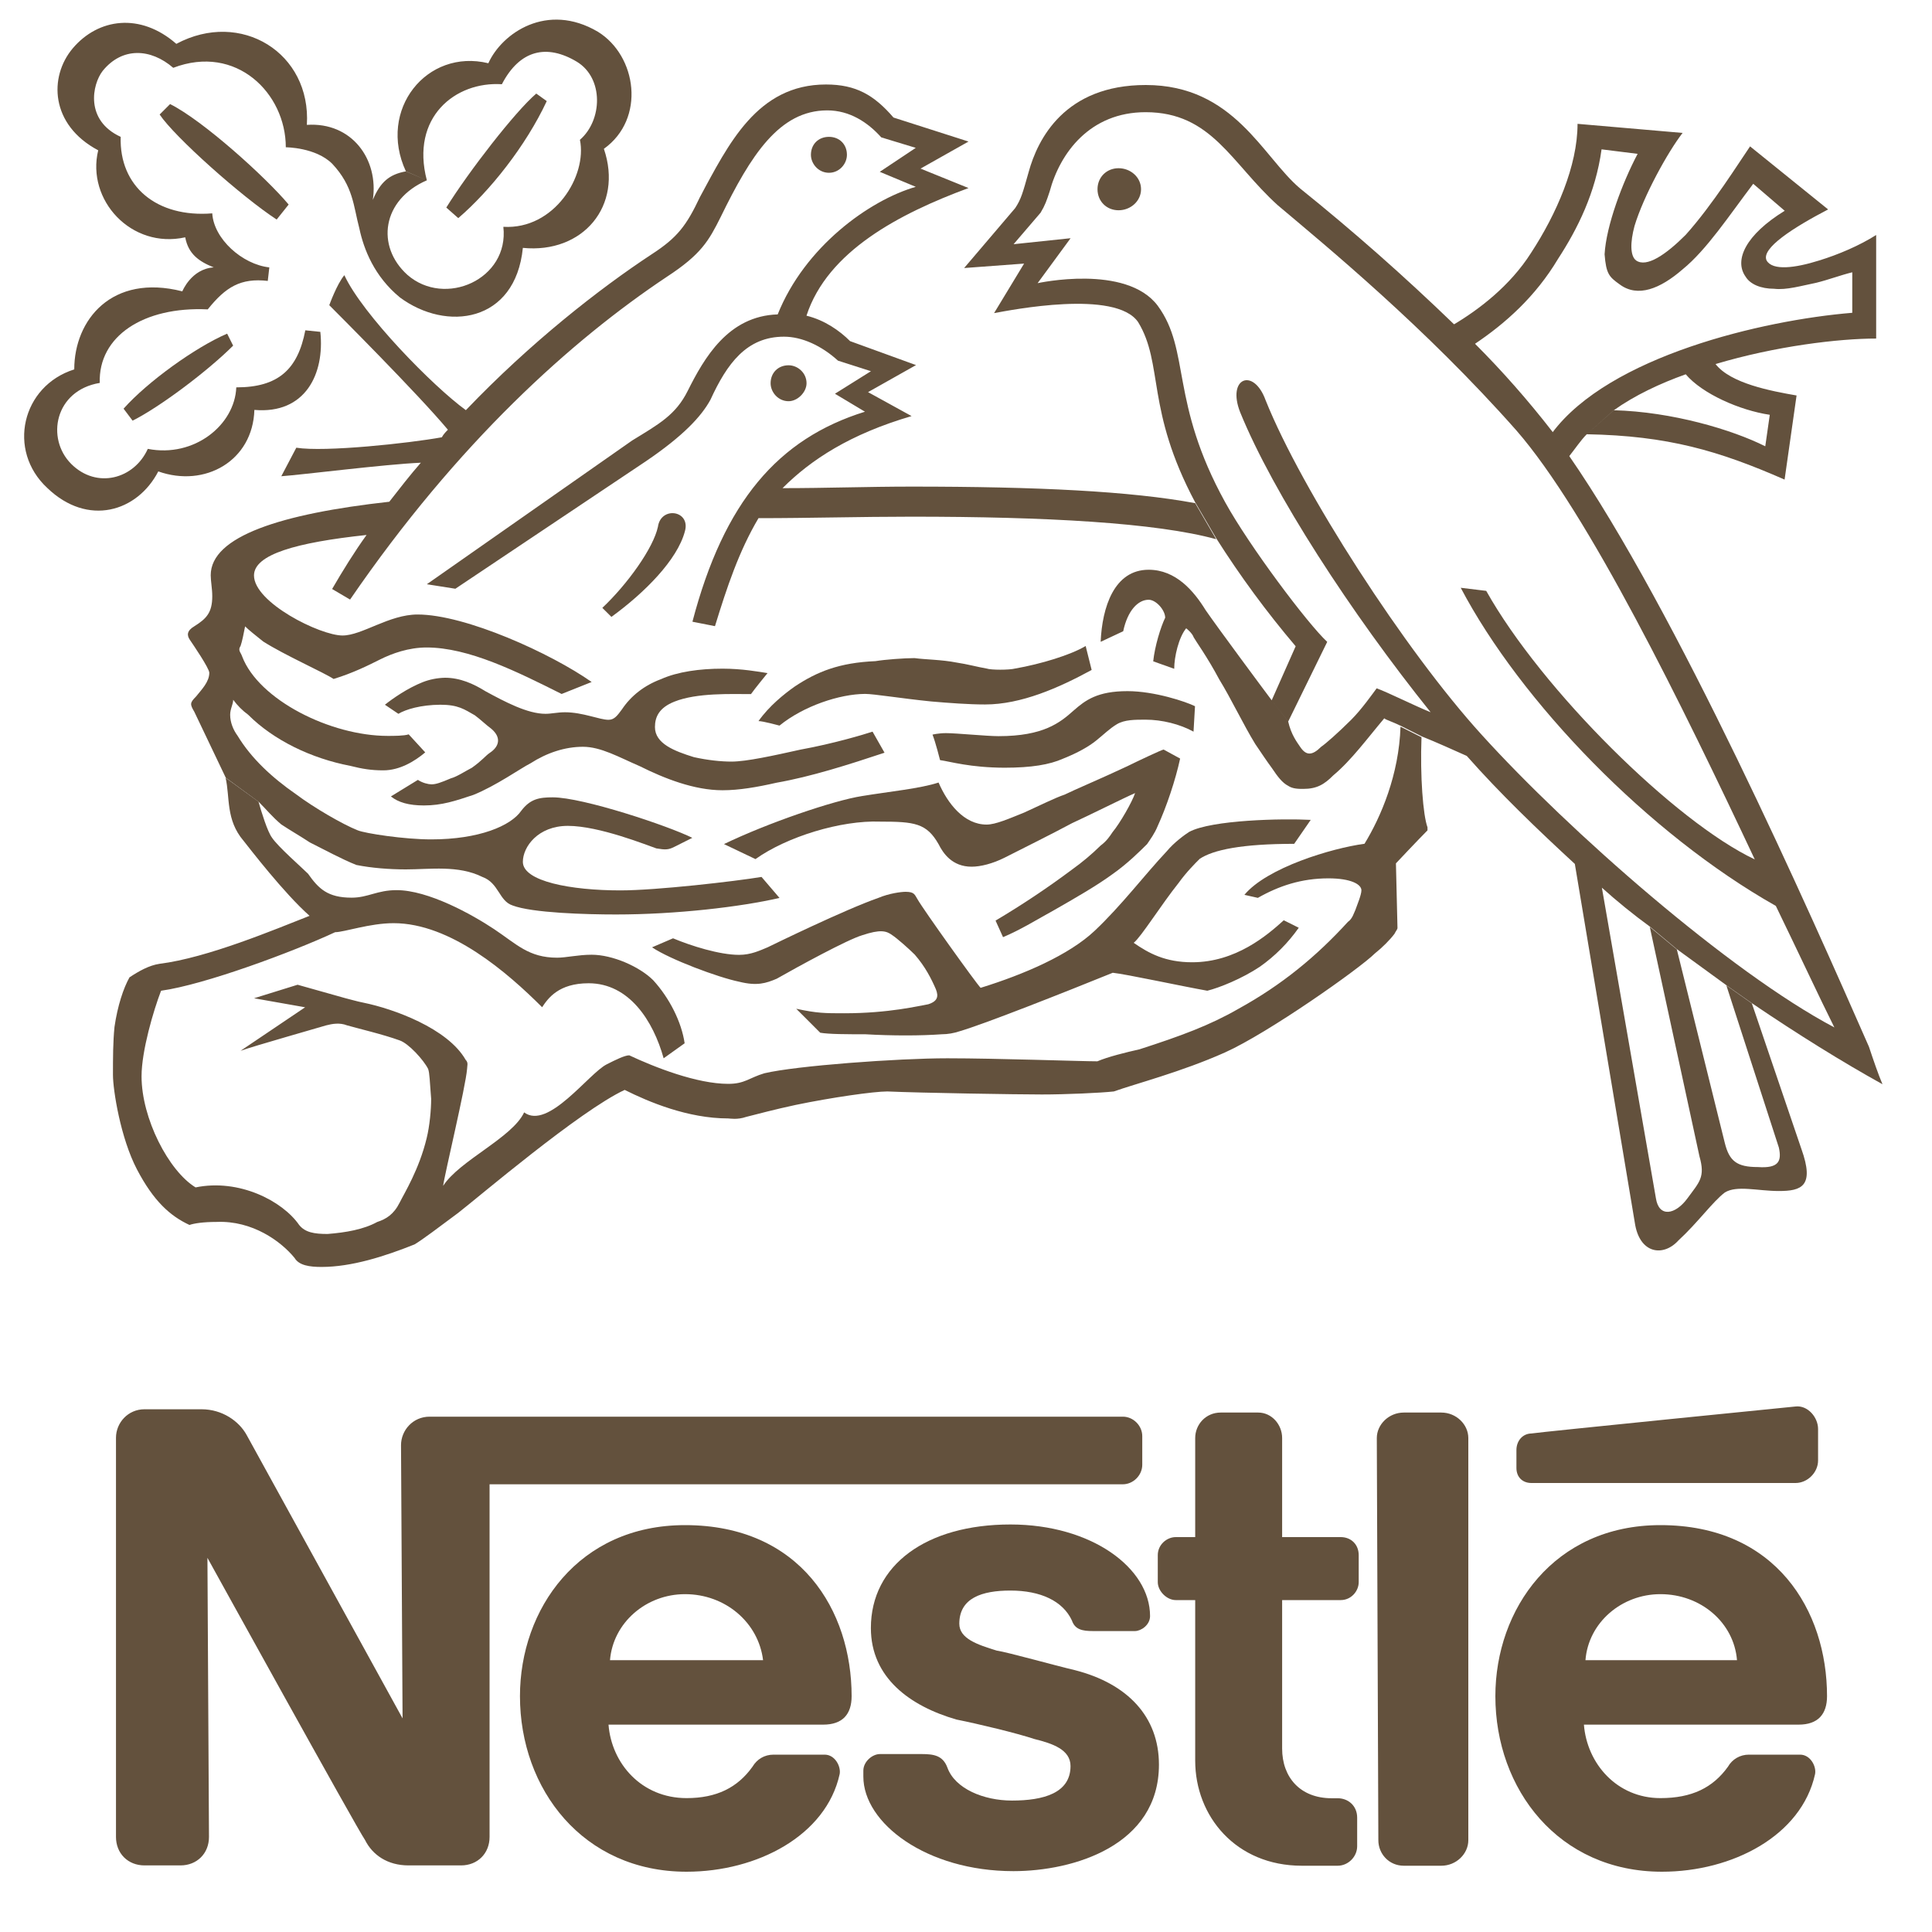 <svg width="30" height="30" viewBox="0 0 30 30" fill="none" xmlns="http://www.w3.org/2000/svg">
<path fill-rule="evenodd" clip-rule="evenodd" d="M17.369 3.265C17.555 3.265 17.718 3.124 17.718 2.938C17.718 2.752 17.555 2.612 17.369 2.612C17.183 2.612 17.042 2.752 17.042 2.938C17.042 3.126 17.183 3.265 17.369 3.265ZM12.872 2.683C13.035 2.683 13.151 2.543 13.151 2.404C13.151 2.24 13.034 2.125 12.872 2.125C12.708 2.125 12.592 2.241 12.592 2.404C12.592 2.543 12.709 2.683 12.872 2.683ZM9.494 9.579L9.353 9.439C9.749 9.065 10.146 8.507 10.216 8.181C10.261 7.855 10.728 7.924 10.635 8.25C10.518 8.695 10.006 9.207 9.494 9.579ZM6.628 2.8C5.93 3.102 5.835 3.824 6.325 4.267C6.908 4.779 7.909 4.337 7.816 3.522C8.609 3.569 9.121 2.729 9.005 2.171C9.355 1.868 9.378 1.215 8.958 0.959C8.491 0.679 8.072 0.772 7.793 1.308C7.071 1.261 6.371 1.821 6.628 2.8L6.302 2.659C5.859 1.704 6.628 0.749 7.583 0.982C7.793 0.516 8.493 0.027 9.284 0.493C9.889 0.866 10.03 1.844 9.377 2.311C9.68 3.197 9.051 3.942 8.119 3.849C8.002 5.014 6.931 5.154 6.209 4.618C5.813 4.292 5.649 3.873 5.58 3.547C5.487 3.197 5.487 2.894 5.16 2.544C4.903 2.287 4.438 2.287 4.438 2.287C4.438 1.449 3.669 0.679 2.69 1.053C2.34 0.75 1.898 0.727 1.595 1.1C1.431 1.31 1.316 1.869 1.874 2.125C1.85 2.894 2.433 3.383 3.296 3.313C3.319 3.709 3.762 4.106 4.182 4.152L4.158 4.362C3.739 4.314 3.505 4.455 3.226 4.804C2.224 4.757 1.525 5.224 1.549 5.946C0.851 6.062 0.71 6.808 1.106 7.204C1.502 7.599 2.085 7.437 2.295 6.97C3.017 7.111 3.646 6.598 3.669 6.015C4.322 6.015 4.624 5.736 4.741 5.129L4.974 5.153C5.044 5.805 4.741 6.434 3.95 6.365C3.926 7.158 3.18 7.577 2.458 7.32C2.132 7.949 1.363 8.182 0.734 7.577C0.105 6.994 0.338 5.993 1.153 5.736C1.153 4.967 1.737 4.245 2.831 4.524C2.831 4.524 2.971 4.174 3.319 4.152C3.086 4.059 2.924 3.942 2.876 3.685C2.038 3.871 1.338 3.104 1.525 2.334C0.78 1.939 0.756 1.193 1.13 0.75C1.525 0.284 2.178 0.191 2.738 0.681C3.74 0.145 4.834 0.821 4.765 1.939C5.463 1.892 5.884 2.475 5.789 3.104C5.906 2.825 6.046 2.708 6.302 2.661L6.628 2.8Z" fill="#63513D"/>
<path fill-rule="evenodd" clip-rule="evenodd" d="M8.327 1.453L8.49 1.57C8.164 2.268 7.605 2.968 7.116 3.387L6.93 3.223C7.278 2.664 8 1.732 8.327 1.453ZM3.527 5.181L3.62 5.367C3.224 5.763 2.479 6.322 2.059 6.532L1.919 6.346C2.291 5.927 3.037 5.391 3.527 5.181ZM4.482 3.176L4.296 3.409C3.76 3.06 2.712 2.128 2.479 1.778L2.641 1.616C3.153 1.871 4.132 2.757 4.482 3.176ZM3.503 12.077C3.573 12.38 3.503 12.73 3.782 13.056C3.875 13.173 4.411 13.871 4.807 14.221C4.271 14.431 3.223 14.873 2.477 14.966C2.313 14.99 2.151 15.083 2.011 15.176C1.918 15.34 1.825 15.619 1.778 15.945C1.754 16.179 1.754 16.434 1.754 16.691C1.754 16.924 1.871 17.67 2.127 18.159C2.384 18.649 2.64 18.881 2.942 19.021C3.012 18.997 3.152 18.974 3.362 18.974C3.921 18.95 4.364 19.276 4.574 19.533C4.643 19.65 4.807 19.673 4.993 19.673C5.46 19.673 5.972 19.509 6.437 19.323C6.554 19.254 6.833 19.044 7.113 18.835C7.416 18.601 9 17.25 9.7 16.924C10.072 17.11 10.679 17.367 11.308 17.367C11.331 17.367 11.448 17.391 11.587 17.343C11.773 17.296 12.03 17.227 12.356 17.157C12.915 17.041 13.568 16.948 13.778 16.948C14.29 16.971 15.805 16.995 16.178 16.995C16.55 16.995 17.086 16.971 17.296 16.948C17.622 16.831 18.344 16.645 19.02 16.343C19.696 16.04 21.117 15.037 21.35 14.804C21.467 14.711 21.583 14.594 21.653 14.501C21.676 14.454 21.7 14.432 21.7 14.408C21.7 14.385 21.676 13.406 21.676 13.406C21.676 13.406 22.026 13.034 22.166 12.894V12.846C22.097 12.66 22.05 12.054 22.073 11.448L21.747 11.284C21.723 12.03 21.444 12.683 21.188 13.102C20.675 13.171 19.673 13.474 19.323 13.895L19.532 13.942C19.859 13.756 20.209 13.639 20.628 13.639C20.978 13.639 21.14 13.732 21.14 13.825C21.14 13.895 21.071 14.059 21.047 14.128C21.024 14.175 21 14.268 20.931 14.314C20.442 14.85 19.906 15.293 19.23 15.665C18.787 15.92 18.344 16.084 17.693 16.294C17.483 16.341 17.203 16.41 17.04 16.48C16.784 16.48 15.48 16.433 14.711 16.433C13.941 16.433 12.357 16.549 11.868 16.666C11.635 16.735 11.566 16.83 11.309 16.83C10.82 16.83 10.168 16.573 9.771 16.387C9.701 16.387 9.561 16.456 9.421 16.527C9.142 16.667 8.511 17.552 8.139 17.273C7.953 17.668 7.137 18.018 6.881 18.414C6.905 18.228 7.231 16.877 7.253 16.596C7.253 16.549 7.277 16.503 7.23 16.456C6.951 15.968 6.111 15.665 5.646 15.57C5.529 15.547 5.46 15.523 5.367 15.501L4.621 15.291L3.945 15.501L4.738 15.641L3.735 16.317C3.921 16.248 4.993 15.945 5.064 15.922C5.157 15.898 5.274 15.876 5.39 15.922C5.554 15.969 5.95 16.062 6.205 16.155C6.345 16.202 6.577 16.458 6.648 16.598C6.672 16.667 6.672 16.784 6.695 17.064C6.695 17.227 6.672 17.484 6.626 17.67C6.509 18.159 6.276 18.532 6.207 18.672C6.114 18.858 5.997 18.929 5.857 18.975C5.647 19.091 5.368 19.139 5.087 19.161C4.878 19.161 4.738 19.137 4.645 19.021C4.388 18.649 3.713 18.299 3.037 18.438C2.618 18.182 2.198 17.366 2.198 16.713C2.198 16.317 2.384 15.688 2.501 15.384C3.177 15.291 4.552 14.779 5.204 14.475C5.344 14.475 5.74 14.335 6.112 14.335C6.998 14.335 7.882 15.104 8.418 15.64C8.511 15.5 8.675 15.268 9.14 15.268C9.769 15.268 10.143 15.851 10.305 16.433L10.631 16.2C10.584 15.873 10.398 15.5 10.143 15.221C9.933 15.011 9.514 14.825 9.187 14.825C8.978 14.825 8.792 14.871 8.652 14.871C8.209 14.871 8.023 14.661 7.673 14.428C7.323 14.195 6.648 13.822 6.158 13.822C5.855 13.822 5.715 13.939 5.46 13.939C5.087 13.939 4.947 13.799 4.783 13.567C4.69 13.474 4.317 13.148 4.224 13.008C4.154 12.915 4.06 12.612 4.014 12.448L3.503 12.077Z" fill="#63513D"/>
<path fill-rule="evenodd" clip-rule="evenodd" d="M4.018 12.452C4.135 12.568 4.228 12.685 4.368 12.802C4.508 12.895 4.671 12.988 4.811 13.081C5.044 13.197 5.3 13.338 5.533 13.431C5.766 13.478 6.045 13.5 6.302 13.5C6.675 13.5 7.117 13.431 7.49 13.617C7.747 13.71 7.747 13.989 7.957 14.059C8.26 14.176 9.098 14.2 9.565 14.2C10.496 14.2 11.499 14.083 12.104 13.943L11.825 13.617C11.406 13.686 10.194 13.826 9.634 13.826C8.865 13.826 8.119 13.686 8.119 13.383C8.119 13.15 8.353 12.824 8.818 12.824C9.306 12.824 10.052 13.127 10.192 13.174C10.332 13.197 10.378 13.197 10.471 13.15L10.75 13.01C10.378 12.824 9.05 12.381 8.583 12.381C8.373 12.381 8.233 12.405 8.093 12.591C7.931 12.824 7.44 13.034 6.695 13.034C6.276 13.034 5.67 12.941 5.554 12.893C5.32 12.8 4.877 12.543 4.598 12.334C4.226 12.077 3.9 11.774 3.69 11.426C3.621 11.333 3.574 11.216 3.574 11.099C3.574 11.006 3.621 10.936 3.621 10.866C3.69 10.959 3.761 11.03 3.854 11.099C4.25 11.495 4.833 11.776 5.438 11.892C5.624 11.939 5.765 11.962 5.951 11.962C6.208 11.962 6.439 11.821 6.603 11.683L6.346 11.403C6.277 11.427 6.113 11.427 6.02 11.427C5.134 11.427 4.017 10.868 3.76 10.193C3.736 10.123 3.69 10.1 3.736 10.029C3.76 9.96 3.783 9.843 3.806 9.726C3.851 9.773 3.969 9.867 4.085 9.96C4.411 10.169 5.04 10.448 5.18 10.543C5.483 10.45 5.716 10.333 5.902 10.24C6.088 10.147 6.345 10.054 6.624 10.054C7.277 10.054 8.022 10.426 8.721 10.776L9.187 10.59C8.558 10.147 7.229 9.542 6.484 9.542C6.041 9.542 5.622 9.868 5.319 9.868C4.969 9.868 3.944 9.356 3.944 8.936C3.944 8.61 4.597 8.424 5.692 8.307C5.506 8.564 5.319 8.867 5.157 9.146L5.436 9.31C7.113 6.863 8.884 5.279 10.352 4.3C10.888 3.95 11.005 3.741 11.191 3.369C11.657 2.414 12.099 1.714 12.845 1.714C13.195 1.714 13.475 1.9 13.684 2.133L14.22 2.296L13.661 2.668L14.22 2.901C13.498 3.11 12.496 3.832 12.076 4.882C11.307 4.906 10.935 5.558 10.678 6.071C10.492 6.443 10.235 6.583 9.816 6.84L6.628 9.072L7.071 9.142L10.03 7.162C10.613 6.766 10.892 6.464 11.032 6.207C11.289 5.647 11.592 5.228 12.174 5.228C12.453 5.228 12.757 5.368 13.012 5.6L13.524 5.764L12.965 6.114L13.431 6.393C12.081 6.812 11.241 7.791 10.752 9.654L11.102 9.723C11.288 9.118 11.474 8.559 11.778 8.046C12.571 8.046 13.362 8.023 14.155 8.023C16.229 8.023 17.953 8.116 18.885 8.373L18.559 7.813C17.556 7.627 16.113 7.556 14.155 7.556C13.479 7.556 12.826 7.58 12.151 7.58C12.594 7.137 13.2 6.741 14.155 6.461L13.479 6.089L14.224 5.669L13.2 5.297C13.036 5.133 12.804 4.971 12.523 4.902C12.85 3.899 13.967 3.317 15.039 2.92L14.294 2.618L15.039 2.198L13.874 1.825C13.572 1.475 13.291 1.312 12.826 1.312C11.754 1.312 11.311 2.244 10.868 3.061C10.659 3.503 10.519 3.689 10.123 3.946C9.308 4.482 8.236 5.321 7.234 6.369C6.721 5.997 5.626 4.878 5.347 4.273C5.23 4.413 5.113 4.739 5.113 4.739C5.23 4.856 6.488 6.114 6.955 6.673C6.931 6.697 6.885 6.743 6.861 6.79C6.349 6.883 5.044 7.023 4.601 6.952L4.368 7.395C4.694 7.372 5.976 7.209 6.535 7.185C6.371 7.372 6.209 7.581 6.045 7.791C4.368 7.977 3.272 8.327 3.272 8.932C3.272 9.025 3.296 9.142 3.296 9.258C3.296 9.515 3.203 9.608 3.017 9.725C2.9 9.794 2.9 9.865 2.948 9.935C2.995 10.004 3.25 10.377 3.25 10.447C3.25 10.587 3.134 10.704 3.041 10.819C2.948 10.912 2.948 10.936 3.017 11.052L3.506 12.077L4.018 12.452ZM24.639 6.743C24.546 6.836 24.453 6.976 24.36 7.092L24.103 6.72C24.989 5.532 27.364 4.972 28.762 4.857V4.228C28.576 4.274 28.39 4.345 28.203 4.391C27.97 4.438 27.736 4.507 27.55 4.484C27.341 4.484 27.178 4.414 27.107 4.298C26.921 4.041 27.107 3.645 27.713 3.273L27.224 2.854C26.852 3.344 26.502 3.878 26.128 4.182C25.779 4.485 25.43 4.625 25.15 4.416C24.986 4.299 24.94 4.253 24.916 3.949C24.94 3.506 25.195 2.83 25.429 2.389L24.869 2.319C24.776 2.995 24.497 3.553 24.193 4.02C23.845 4.603 23.378 5.022 22.888 5.349L22.562 5.046C22.957 4.813 23.448 4.441 23.774 3.927C24.169 3.322 24.496 2.576 24.496 1.923L26.127 2.064C25.894 2.366 25.522 3.042 25.381 3.508C25.312 3.764 25.312 3.974 25.405 4.044C25.569 4.16 25.872 3.95 26.174 3.648C26.594 3.181 27.013 2.507 27.175 2.273L28.387 3.252C27.852 3.531 27.339 3.857 27.432 4.045C27.525 4.207 27.875 4.162 28.247 4.045C28.55 3.952 28.876 3.812 29.133 3.649V5.257C28.551 5.257 27.572 5.374 26.639 5.653C26.873 5.955 27.502 6.072 27.897 6.141L27.711 7.447C26.689 6.999 25.897 6.766 24.639 6.743L25.058 6.37C25.967 6.394 26.899 6.673 27.411 6.93L27.481 6.441C27.016 6.372 26.433 6.115 26.176 5.812C25.78 5.953 25.383 6.139 25.057 6.372L24.639 6.743Z" fill="#63513D"/>
<path fill-rule="evenodd" clip-rule="evenodd" d="M19.747 10.874L20.119 10.035C19.669 9.505 19.257 8.945 18.885 8.358L18.558 7.799C17.789 6.355 18.07 5.655 17.673 5.002C17.324 4.49 15.693 4.816 15.436 4.862L15.902 4.093L14.971 4.162L15.764 3.231C15.857 3.091 15.88 2.998 15.973 2.671C16.113 2.159 16.533 1.32 17.791 1.32C19.165 1.32 19.608 2.439 20.19 2.928C21.013 3.59 21.806 4.29 22.567 5.025L22.893 5.327C23.326 5.759 23.73 6.219 24.105 6.702L24.362 7.074C26.039 9.497 28.09 14.134 29.021 16.254C29.091 16.464 29.162 16.673 29.231 16.836C28.602 16.487 27.926 16.067 27.204 15.578L26.808 15.299L26.039 14.739L25.62 14.389C25.362 14.201 25.112 13.998 24.874 13.784L25.713 18.607C25.76 18.91 26.015 18.864 26.203 18.607C26.389 18.352 26.482 18.281 26.389 17.955L25.618 14.394L26.038 14.743L26.783 17.749C26.853 18.029 26.969 18.122 27.296 18.122C27.622 18.145 27.668 18.029 27.622 17.819L26.807 15.302L27.203 15.581L27.972 17.841C28.181 18.423 27.972 18.494 27.622 18.494C27.296 18.494 26.969 18.401 26.783 18.517C26.597 18.657 26.364 18.984 26.061 19.263C25.828 19.52 25.456 19.472 25.385 18.984L24.454 13.415C23.872 12.879 23.289 12.319 22.776 11.738C22.567 11.645 22.31 11.528 22.078 11.435L21.752 11.271C21.611 11.202 21.518 11.178 21.495 11.154C21.239 11.457 20.983 11.807 20.703 12.04C20.563 12.181 20.447 12.25 20.237 12.25C20.168 12.25 20.073 12.25 20.004 12.203C19.911 12.155 19.841 12.062 19.748 11.924C19.679 11.831 19.584 11.69 19.491 11.552C19.305 11.249 19.119 10.853 18.932 10.549C18.746 10.199 18.56 9.944 18.536 9.897C18.512 9.827 18.419 9.756 18.419 9.756C18.303 9.897 18.233 10.199 18.233 10.385L17.907 10.269C17.931 10.035 18.024 9.733 18.093 9.592C18.093 9.476 17.953 9.313 17.836 9.313C17.673 9.313 17.51 9.477 17.441 9.802L17.091 9.966C17.114 9.43 17.3 8.847 17.836 8.847C18.256 8.847 18.536 9.173 18.722 9.476C18.932 9.779 19.607 10.688 19.747 10.874L20.002 11.2C20.049 11.41 20.142 11.527 20.188 11.596C20.281 11.736 20.374 11.736 20.515 11.596C20.584 11.549 20.771 11.386 20.981 11.177C21.145 11.013 21.307 10.781 21.377 10.688C21.563 10.757 21.936 10.945 22.215 11.06C20.981 9.523 19.769 7.658 19.257 6.401C19.047 5.865 19.466 5.702 19.652 6.214C20.212 7.613 21.82 10.106 23.008 11.41C24.359 12.901 26.853 15.092 28.484 15.954C28.251 15.488 27.948 14.835 27.575 14.067C25.595 12.948 23.614 10.899 22.682 9.127L23.078 9.175C23.94 10.713 26.014 12.762 27.248 13.345C26.129 10.968 24.662 7.962 23.544 6.681C22.122 5.073 20.585 3.815 19.84 3.186C19.118 2.534 18.815 1.742 17.789 1.742C16.927 1.742 16.46 2.371 16.298 2.977C16.251 3.117 16.229 3.186 16.158 3.303L15.739 3.792L16.624 3.699L16.112 4.397C16.112 4.397 17.486 4.094 17.977 4.747C18.489 5.445 18.163 6.238 19.025 7.8C19.397 8.476 20.306 9.687 20.609 9.967L20.004 11.202L19.747 10.874ZM6.186 11.084L5.977 10.943C6.093 10.85 6.326 10.687 6.56 10.594C6.671 10.55 6.789 10.527 6.91 10.524C7.143 10.524 7.352 10.617 7.539 10.734C7.841 10.898 8.191 11.084 8.47 11.084C8.563 11.084 8.656 11.06 8.773 11.06C9.052 11.06 9.309 11.177 9.449 11.177C9.542 11.177 9.589 11.107 9.659 11.013C9.799 10.803 10.008 10.641 10.264 10.546C10.521 10.43 10.869 10.383 11.219 10.383C11.522 10.383 11.779 10.43 11.918 10.452C11.918 10.452 11.708 10.709 11.661 10.778C11.358 10.778 10.822 10.755 10.472 10.895C10.239 10.988 10.17 11.128 10.17 11.29C10.17 11.547 10.472 11.663 10.775 11.757C10.985 11.804 11.194 11.826 11.358 11.826C11.591 11.826 12.011 11.733 12.43 11.64C12.942 11.547 13.409 11.407 13.549 11.361L13.735 11.688C13.175 11.874 12.594 12.06 12.058 12.154C11.755 12.223 11.475 12.271 11.219 12.271C10.776 12.271 10.311 12.085 9.938 11.899C9.611 11.758 9.332 11.596 9.052 11.596C8.773 11.596 8.492 11.689 8.237 11.853C8.097 11.922 7.701 12.203 7.351 12.343C7.072 12.436 6.862 12.507 6.582 12.507C6.349 12.507 6.186 12.46 6.07 12.367L6.489 12.11C6.558 12.157 6.651 12.179 6.699 12.179C6.768 12.179 6.839 12.155 7.001 12.086C7.094 12.062 7.234 11.969 7.327 11.922C7.491 11.806 7.537 11.736 7.607 11.689C7.747 11.596 7.793 11.456 7.63 11.317C7.537 11.248 7.468 11.177 7.373 11.107C7.209 11.014 7.116 10.943 6.837 10.943C6.536 10.945 6.303 11.014 6.186 11.084Z" fill="#63513D"/>
<path fill-rule="evenodd" clip-rule="evenodd" d="M12.104 11.267C12.104 11.267 11.848 11.197 11.778 11.197C11.942 10.964 12.174 10.778 12.338 10.662C12.688 10.428 13.036 10.29 13.595 10.266C13.736 10.242 14.039 10.219 14.201 10.219C14.365 10.242 14.62 10.242 14.853 10.288C15.017 10.312 15.18 10.357 15.32 10.381C15.389 10.405 15.67 10.405 15.763 10.381C16.159 10.312 16.625 10.171 16.858 10.031L16.951 10.403C16.439 10.682 15.856 10.939 15.296 10.939C15.04 10.939 14.737 10.916 14.458 10.892C13.991 10.845 13.572 10.775 13.433 10.775C13.036 10.777 12.476 10.964 12.104 11.267ZM11.731 13.34L11.242 13.107C11.918 12.78 12.943 12.43 13.386 12.361C13.805 12.292 14.294 12.244 14.574 12.151C14.715 12.478 14.97 12.804 15.32 12.804C15.46 12.804 15.67 12.711 15.902 12.618C16.159 12.501 16.392 12.385 16.531 12.339C16.671 12.269 17.114 12.082 17.509 11.896C17.65 11.826 18.045 11.639 18.069 11.639L18.325 11.779C18.255 12.105 18.115 12.525 17.976 12.828C17.929 12.944 17.859 13.037 17.812 13.107C17.695 13.223 17.509 13.409 17.276 13.573C17.021 13.759 16.695 13.945 16.367 14.133C16.111 14.273 15.854 14.435 15.575 14.552L15.459 14.295C15.868 14.052 16.265 13.788 16.647 13.502C16.804 13.39 16.953 13.265 17.09 13.13C17.183 13.061 17.23 12.99 17.276 12.921C17.393 12.78 17.579 12.454 17.626 12.315C17.462 12.385 16.904 12.665 16.647 12.782C16.345 12.944 15.878 13.177 15.599 13.318C15.413 13.411 15.227 13.458 15.087 13.458C14.784 13.458 14.644 13.248 14.574 13.108C14.388 12.782 14.202 12.758 13.666 12.758C13.06 12.735 12.221 12.991 11.731 13.34ZM14.597 11.803C14.597 11.803 14.527 11.524 14.48 11.407C14.48 11.407 14.573 11.384 14.69 11.384C14.853 11.384 15.319 11.431 15.505 11.431C16.204 11.431 16.46 11.221 16.669 11.035C16.855 10.871 17.042 10.732 17.508 10.732C17.927 10.732 18.416 10.896 18.556 10.966L18.533 11.361C18.323 11.245 18.043 11.175 17.787 11.175C17.623 11.175 17.461 11.175 17.344 11.245C17.228 11.314 17.135 11.409 17.018 11.502C16.901 11.595 16.738 11.688 16.506 11.781C16.296 11.874 16.017 11.921 15.596 11.921C15.063 11.919 14.76 11.826 14.597 11.803Z" fill="#63513D"/>
<path fill-rule="evenodd" clip-rule="evenodd" d="M10.125 14.71L10.451 14.57C10.73 14.687 11.173 14.827 11.476 14.827C11.662 14.827 11.802 14.758 11.919 14.71C12.012 14.665 13.107 14.129 13.643 13.941C13.807 13.872 13.993 13.848 14.062 13.848C14.203 13.848 14.203 13.895 14.248 13.965C14.341 14.129 15.158 15.27 15.227 15.339C15.903 15.13 16.602 14.827 16.997 14.454C17.417 14.058 17.767 13.591 18.117 13.219C18.233 13.079 18.396 12.962 18.466 12.917C18.816 12.731 19.91 12.707 20.353 12.731L20.096 13.103C19.282 13.103 18.839 13.196 18.629 13.336C18.559 13.405 18.419 13.546 18.303 13.708C18.024 14.058 17.721 14.547 17.604 14.64C17.837 14.802 18.093 14.942 18.512 14.942C19.189 14.942 19.677 14.523 19.934 14.29L20.167 14.406C20.002 14.641 19.797 14.847 19.562 15.012C19.283 15.198 18.933 15.338 18.747 15.384C18.351 15.314 17.489 15.127 17.279 15.105C16.534 15.407 15.3 15.896 14.902 16.013C14.812 16.043 14.718 16.06 14.623 16.06C14.297 16.084 13.854 16.084 13.435 16.06C13.156 16.06 12.875 16.06 12.736 16.036L12.364 15.664C12.691 15.734 12.807 15.734 13.11 15.734C13.808 15.734 14.275 15.617 14.415 15.594C14.555 15.548 14.579 15.477 14.532 15.36C14.462 15.198 14.368 15.012 14.205 14.824C14.112 14.731 13.926 14.567 13.856 14.522C13.762 14.452 13.669 14.429 13.389 14.522C13.156 14.591 12.387 15.012 12.06 15.198C11.896 15.267 11.758 15.314 11.477 15.244C11.151 15.177 10.404 14.898 10.125 14.71ZM12.245 6.23C12.385 6.23 12.524 6.09 12.524 5.951C12.524 5.787 12.384 5.672 12.245 5.672C12.083 5.672 11.966 5.788 11.966 5.951C11.966 6.09 12.083 6.23 12.245 6.23ZM22.8 22.33C22.8 22.12 22.614 21.934 22.38 21.934H21.799C21.565 21.934 21.379 22.12 21.379 22.33L21.403 28.575C21.403 28.785 21.567 28.971 21.799 28.971H22.38C22.614 28.971 22.8 28.785 22.8 28.575V22.33ZM23.547 22.516V22.795C23.547 22.935 23.64 23.028 23.78 23.028H27.881C28.067 23.028 28.231 22.865 28.231 22.678V22.19C28.231 22.004 28.067 21.818 27.881 21.84C27.881 21.84 23.92 22.236 23.78 22.259C23.64 22.261 23.547 22.377 23.547 22.516ZM20.215 28.971C19.19 28.971 18.559 28.202 18.559 27.339V24.846H18.257C18.117 24.846 17.978 24.706 17.978 24.567V24.148C17.978 23.985 18.118 23.868 18.257 23.868H18.559V22.33C18.559 22.12 18.723 21.934 18.955 21.934H19.537C19.747 21.934 19.909 22.12 19.909 22.33V23.868H20.819C20.982 23.868 21.098 23.985 21.098 24.148V24.567C21.098 24.707 20.981 24.846 20.819 24.846H19.909V27.153C19.909 27.596 20.188 27.923 20.678 27.923H20.771C20.934 27.923 21.074 28.039 21.074 28.225V28.668C21.074 28.832 20.934 28.971 20.771 28.971H20.215ZM13.224 26.338C13.224 25.01 12.431 23.682 10.637 23.682C8.982 23.682 8.074 24.988 8.074 26.338C8.074 27.782 9.053 29.064 10.661 29.064C11.756 29.064 12.828 28.504 13.038 27.549C13.061 27.433 12.968 27.246 12.805 27.246H12.012C11.871 27.246 11.755 27.316 11.685 27.433C11.452 27.759 11.126 27.921 10.661 27.921C9.962 27.921 9.496 27.385 9.449 26.78H12.781C13.085 26.781 13.224 26.617 13.224 26.338ZM9.472 25.779C9.52 25.197 10.032 24.754 10.637 24.754C11.266 24.754 11.778 25.197 11.849 25.779H9.472ZM28.37 26.338C28.37 25.01 27.577 23.682 25.783 23.682C24.128 23.682 23.22 24.988 23.22 26.338C23.22 27.782 24.199 29.064 25.807 29.064C26.902 29.064 27.974 28.504 28.184 27.549C28.208 27.433 28.115 27.246 27.951 27.246H27.158C27.023 27.245 26.898 27.316 26.832 27.433C26.598 27.759 26.272 27.921 25.783 27.921C25.107 27.921 24.642 27.385 24.595 26.78H27.927C28.23 26.781 28.37 26.617 28.37 26.338ZM24.619 25.779C24.664 25.197 25.178 24.754 25.783 24.754C26.412 24.754 26.925 25.197 26.972 25.779H24.619Z" fill="#63513D"/>
<path fill-rule="evenodd" clip-rule="evenodd" d="M17.436 21.998H6.67C6.413 21.998 6.227 22.208 6.227 22.441L6.251 26.683C6.251 26.683 3.944 22.488 3.828 22.279C3.711 22.069 3.454 21.883 3.129 21.883H2.244C1.987 21.883 1.801 22.093 1.801 22.326V28.524C1.801 28.78 1.987 28.966 2.244 28.966H2.802C3.059 28.966 3.245 28.78 3.245 28.524L3.221 24.19C3.221 24.19 5.551 28.408 5.668 28.571C5.784 28.804 6.017 28.966 6.344 28.966H7.159C7.416 28.966 7.602 28.78 7.602 28.524V23.048H17.434C17.598 23.048 17.737 22.907 17.737 22.745V22.302C17.738 22.138 17.598 21.998 17.436 21.998Z" fill="#63513D"/>
<path fill-rule="evenodd" clip-rule="evenodd" d="M15.69 24.698C16.157 24.698 16.505 24.86 16.645 25.164C16.693 25.305 16.809 25.327 16.972 25.327H17.624C17.717 25.327 17.858 25.234 17.858 25.094C17.858 24.348 16.95 23.672 15.69 23.672C14.385 23.672 13.523 24.301 13.523 25.28C13.523 26.049 14.128 26.492 14.852 26.701C15.201 26.771 15.783 26.911 16.064 27.004C16.343 27.073 16.623 27.168 16.623 27.423C16.623 27.843 16.204 27.959 15.714 27.959C15.271 27.959 14.828 27.773 14.711 27.447C14.642 27.261 14.502 27.237 14.316 27.237H13.663C13.546 27.237 13.406 27.354 13.406 27.494V27.587C13.406 28.309 14.385 29.055 15.736 29.055C16.668 29.055 17.996 28.659 17.996 27.401C17.996 26.656 17.508 26.143 16.691 25.934C16.389 25.864 15.643 25.654 15.479 25.631C15.177 25.538 14.896 25.445 14.896 25.212C14.897 24.814 15.247 24.698 15.69 24.698Z" fill="#63513D"/>
</svg>
